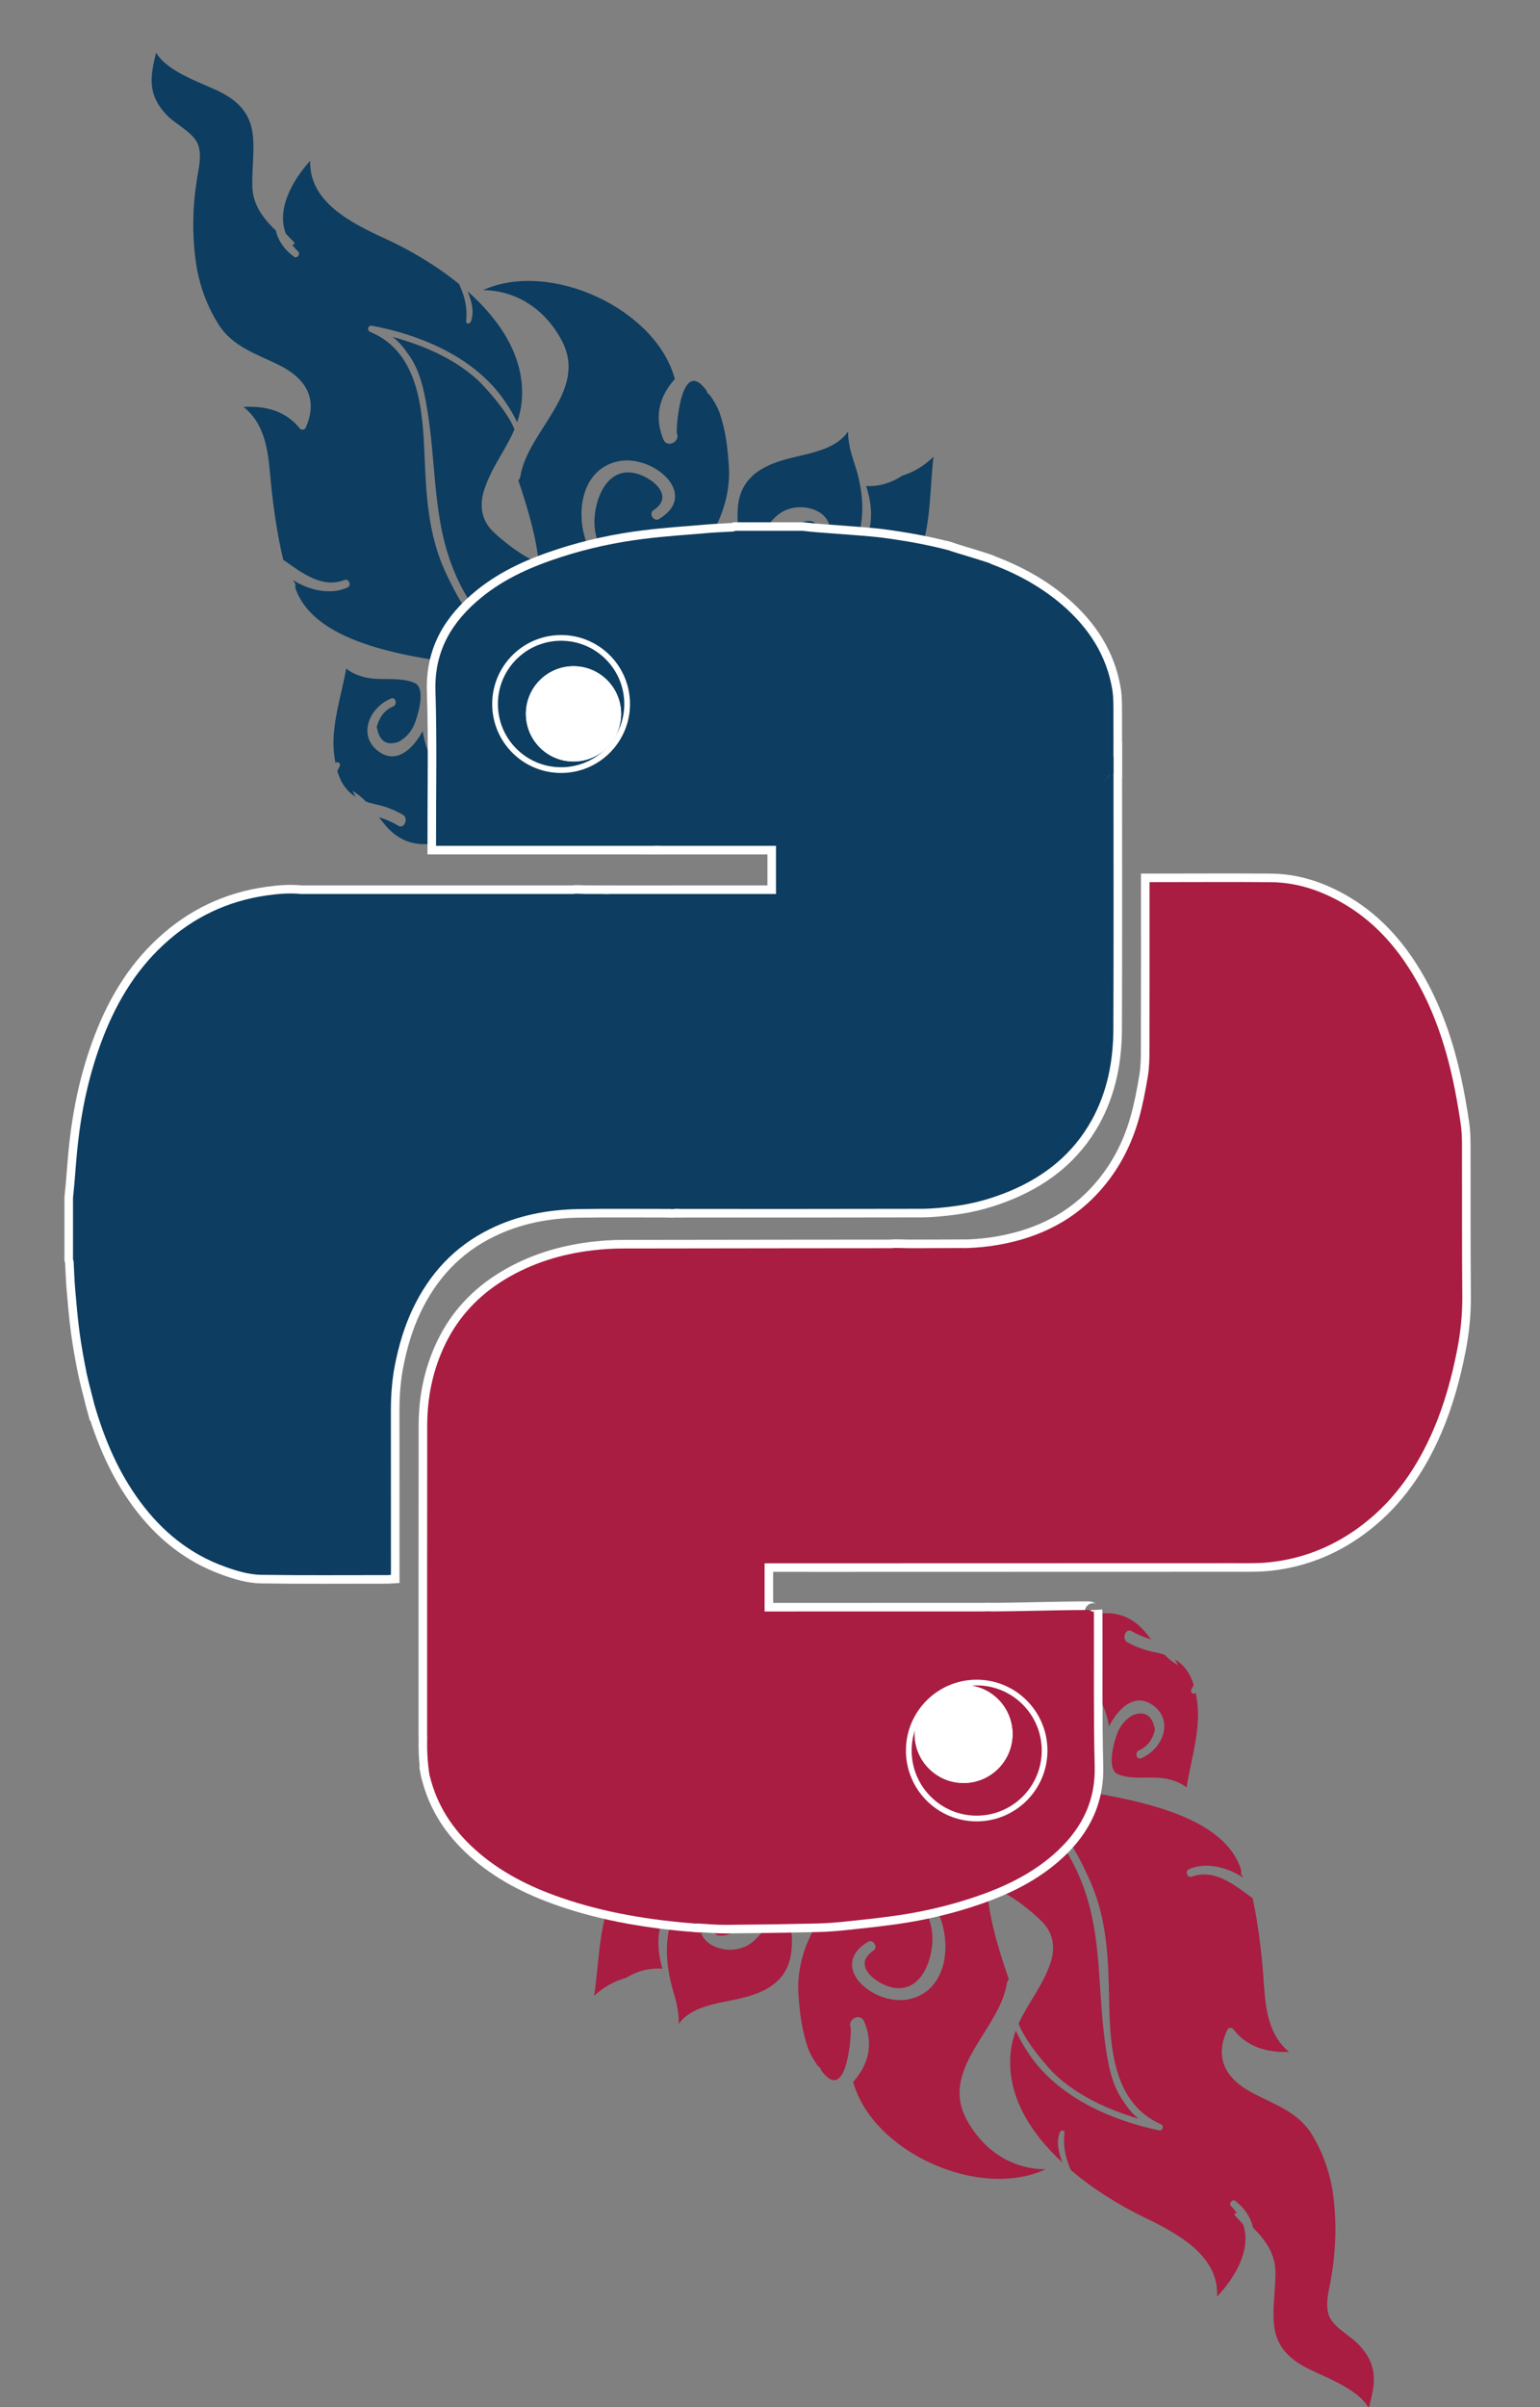 <svg version="1.1" id="Layer_1" xmlns="http://www.w3.org/2000/svg" xmlns:xlink="http://www.w3.org/1999/xlink" x="0px" y="0px"
	 width="269.542px" height="420.945px" viewBox="0 0 269.542 420.945" enable-background="new 0 0 269.542 420.945"
	 xml:space="preserve">
<rect x="0" y="0" width="269.542" height="420.945" fill="#808080" stroke="none"/>
<defs><g id="snake-shape"><path fill-rule="evenodd" clip-rule="evenodd" fill="#0D3D60" d="M12.778,209.468c0.072-0.735,0.154-1.481,0.218-2.216
	c0.21-2.402,0.367-4.813,0.631-7.211c0.651-5.925,1.894-11.729,3.93-17.343c2.42-6.663,5.855-12.69,11.117-17.537
	c5.115-4.724,11.123-7.6,18.037-8.58c1.977-0.28,3.965-0.451,5.968-0.252c0.245,0.023,0.487,0.003,0.734,0.003
	c17.281,0,34.554,0,51.83,0c0.264,0,0.528,0.02,0.791,0.027c-0.149,0.249-0.254,0.544-0.457,0.743
	c-5.086,5.062-10.188,10.107-15.271,15.169c-12.485,12.425-24.962,24.857-37.426,37.302c-11.56,11.543-23.098,23.1-34.658,34.643
	c-0.519,0.521-1.096,0.987-1.646,1.478c-0.492-1.925-1.052-3.841-1.456-5.788c-0.48-2.337-0.895-4.705-1.215-7.061
	c-0.327-2.48-0.539-4.992-0.752-7.488c-0.136-1.574-0.173-3.156-0.266-4.734c-0.006-0.133-0.07-0.257-0.109-0.381
	C12.778,216.646,12.778,213.057,12.778,209.468z"/>
<path fill-rule="evenodd" clip-rule="evenodd" fill="#0D3D60" d="M114.971,147.889c0.124-0.175,0.227-0.381,0.375-0.537
	c3.806-3.81,7.61-7.628,11.42-11.426c12.233-12.191,24.465-24.387,36.706-36.575c0.818-0.816,1.684-1.598,2.509-2.402
	c0.167-0.163,0.276-0.397,0.397-0.591c2.352,0.743,4.729,1.392,7.027,2.247c4.588,1.707,8.863,4.024,12.587,7.247
	c4.554,3.95,7.713,8.755,8.696,14.796c0.227,1.419,0.188,2.881,0.194,4.323c0.023,3.406-0.006,6.807-0.006,10.209
	c-0.224,0.124-0.489,0.213-0.656,0.377c-5.175,5.116-10.349,10.236-15.511,15.371c-12.263,12.223-24.522,24.434-36.778,36.66
	c-7.684,7.67-15.349,15.341-23.013,23.023c-0.19,0.19-0.27,0.509-0.396,0.77c-0.344,0.004-0.69,0.027-1.04,0.027
	c-5.404,0.008-10.812-0.058-16.211,0.027c-5.381,0.097-10.592,1.069-15.473,3.464c-6.261,3.055-10.699,7.888-13.636,14.15
	c-1.415,3.025-2.346,6.197-3.003,9.459c-0.539,2.679-0.745,5.377-0.743,8.098c0.012,9.381,0.008,18.762,0.008,28.139
	c0,0.206,0,0.4,0,0.658c-0.214,0.012-0.389,0.038-0.564,0.038c-7.382-0.004-14.765,0.062-22.146-0.046
	c-2.16-0.035-4.29-0.678-6.347-1.424c-6.176-2.212-11.006-6.178-14.86-11.395c-3.744-5.065-6.174-10.754-7.929-16.764
	c-0.008-0.039-1.458-5.862-1.458-5.908c0.55-0.49,0.031,0.031,0.55-0.49c11.56-11.543,23.104-21.871,34.664-33.414
	c12.464-12.444,25.381-24.908,37.867-37.333c5.083-5.062,7.093-7.274,12.179-12.335c0.203-0.199,5.505,0.276,5.654,0.027
	c0.247-0.007,0.488-0.022,0.737-0.022c9.416-0.004,18.837-0.004,28.261-0.004c0.239,0,0.484,0,0.787,0c0-2.811,0-5.583,0-8.424
	c-0.252,0-0.482,0-0.721,0c-6.465,0-12.928,0-19.392,0C115.46,147.908,115.215,147.892,114.971,147.889z"/>
<path fill-rule="evenodd" clip-rule="evenodd" fill="#0D3D60" d="M118.522,211.381c0.126-0.261-1.23,0.217-1.04,0.027
	c2.604-10.44,13.45-17.831,21.134-25.501c12.256-12.226,26.339-25.776,38.602-37.999c5.162-5.135,11.827-7.235,17.002-12.351
	c0,0,0.438-3.161,0.662-3.285c0,0.167,0.01,3.23,0.01,3.39c0,14.746,0.038,29.503-0.024,44.253
	c-0.018,5.606-1.045,11.025-3.811,16.006c-3.248,5.831-8.146,9.769-14.234,12.331c-3.164,1.329-6.45,2.251-9.854,2.683
	c-1.903,0.241-3.823,0.447-5.738,0.451c-13.991,0.039-27.987,0.023-41.984,0.023C119.009,211.408,118.759,211.385,118.522,211.381z"
	/>
<path fill-rule="evenodd" clip-rule="evenodd" fill="#0D3D60" d="M114.971,147.889c-0.222,0.003-0.447,0.02-0.668,0.02
	c-12.4,0-24.795,0-37.195,0c-0.243,0-0.484,0-0.789,0c0-0.308,0-0.537,0-0.782c-0.014-8.763,0.175-17.542-0.102-26.296
	c-0.223-7.041,2.91-12.169,8.081-16.383c4.152-3.378,8.992-5.462,14.046-7.079c4.681-1.505,9.48-2.527,14.351-3.137
	c3.726-0.459,7.486-0.708,11.231-1.026c1.491-0.125,2.99-0.171,4.49-0.265c0.091-0.007,0.175-0.069,0.26-0.108
	c3.96,0,7.916,0,11.873,0c0.811,0.085,1.625,0.187,2.439,0.245c2.662,0.214,5.324,0.396,7.986,0.61
	c1.211,0.104,2.426,0.206,3.626,0.361c3.894,0.525,7.763,1.198,11.565,2.212c0.068,0.015,0.141,0.062,0.211,0.097
	c-0.121,0.194,7.194,2.084,7.027,2.247c-0.825,0.804-3.933,3.342-4.751,4.158c-12.24,12.188-26.331,24.814-39.569,35.905
	c-4.124,3.455-6.745,5.147-10.551,8.957C118.386,147.78,115.095,147.713,114.971,147.889z"/>

<path fill-rule="evenodd" clip-rule="evenodd" fill="#A81D41" d="M166.683,222.991c3.643-0.059-2.805,4.885-4.139,3.894
	c-1.606,1.676,0,0-1.61,1.668c-1.883,1.955,0,0-1.873,1.947c-1.888,1.973-3.676,3.781-5.561,5.75c-1.858,1.939-6.9,7.125-8.75,9.066
	c-1.86,1.943-2.892,3.248-4.75,5.184c-1.859,1.938-3.372,3.315-5.229,5.25c-1.888,1.973-3.388,3.536-5.271,5.5
	c-1.825,1.913-4.665,4.711-6.492,6.624c-1.842,1.928,0,0-1.842,1.933c-1.869,1.949,0,0-1.873,1.943
	c-1.884,1.968-11.373,11.037-13.258,13c-1.813,1.902-4.97,4.352-6.785,6.25c-1.899,1.986-4.597,4.355-6.5,6.33
	c-1.841,1.932-9.405,6.864-11.25,8.789c-1.912,1.998,1.901-2.011,0,0c-1.124,1.196-5.155,3.285-6.257,4.504
	c-0.042,0.043-0.093-0.809-0.15-0.781c0.15,0.781-0.419-1.815-0.325-5.774c0.029-0.25-0.008-0.278-0.008-0.539
	c0.002-18.09-0.011-36.183,0.015-54.271c0.008-4.922,0.978-9.674,3.129-14.145c2.352-4.875,5.921-8.639,10.542-11.42
	c4.72-2.842,9.874-4.409,15.315-5.049c1.753-0.203,3.538-0.318,5.302-0.318c17.504-0.023,42.094-0.059,59.591-0.063
	C168.936,218.262,169.619,226.631,166.683,222.991z"/>
<path fill-rule="evenodd" clip-rule="evenodd" fill="#A81D41" d="M121.903,336.394c-8.077-0.613-16.028-1.891-23.715-4.545
	c-5.537-1.915-10.704-4.504-15.09-8.465c-3.858-3.479-6.617-7.66-7.855-12.761c-0.065-0.261-0.1-0.521-0.15-0.781
	c0.058-0.027,2.313-2.489,2.355-2.532c1.102-1.219,0,0,1.124-1.196c1.901-2.011,3.831-3.997,5.743-5.995
	c1.845-1.925,3.688-3.852,5.529-5.783c1.903-1.975,3.804-3.959,5.703-5.945c1.814-1.898,3.629-3.787,5.443-5.689
	c1.885-1.963,3.774-3.938,5.658-5.906c1.873-1.943,3.747-3.906,5.616-5.855c1.842-1.933,3.688-3.854,5.531-5.781
	c1.827-1.913,3.658-3.818,5.483-5.731c1.883-1.964,3.773-3.935,5.661-5.907c1.857-1.935-2.994-6.265-1.134-8.203
	c1.858-1.937,10.419-1.495,12.28-3.438c1.85-1.94,3.712-3.877,5.57-5.816c1.885-1.969,3.77-3.936,5.657-5.908
	c1.873-1.947,3.734-3.912,5.617-5.867c1.61-1.668-2.351-4.308-0.745-5.983c0.253-0.269,6.022,0.368,6.23,0.058
	c0.282-0.02,0.567-0.051,0.843-0.051c3.367-0.02,6.73,0.061,10.08-0.406c7.418-1.043,13.943-3.869,19.054-9.517
	c3.325-3.674,5.591-7.975,6.933-12.718c0.689-2.444,1.164-4.952,1.582-7.449c0.246-1.531,0.283-3.119,0.283-4.672
	c0.023-9.482,0.016-18.968,0.014-28.458c0-0.237,0-0.482,0-0.832c0.236,0,0.449,0,0.665-0.001c6.874,0,13.744-0.048,20.62,0.009
	c4.367,0.042,8.415,1.359,12.211,3.483c5.518,3.098,9.618,7.611,12.803,13.006c3.331,5.628,5.414,11.747,6.793,18.119
	c0.535,2.419,0.948,4.876,1.321,7.324c0.208,1.299,0.274,2.628,0.273,3.938c0.022,8.883-0.023,17.751,0.054,26.629
	c0.014,3.13-0.297,6.209-0.9,9.279c-0.937,4.787-2.22,9.465-4.146,13.959c-2.768,6.41-6.57,12.064-12.128,16.396
	c-4.871,3.818-10.402,6.137-16.563,6.795c-1.985,0.217-3.989,0.164-5.979,0.164c-23.358,0.016-46.713,0.014-70.064,0.018
	c-3.875,0.001-7.748-0.002-11.629-0.002c-0.218,0-0.439,0-0.711,0c0,2.807,0,5.57,0.002,8.425c0.247,0,0.505,0,0.755-0.001
	c12.771-0.002,25.536-0.004,38.301-0.006c0.268-0.001,0.53,0.019,0.798,0.029c-0.133,0.266-0.219,0.58-0.407,0.773
	c-1.821,1.935-3.648,3.83-5.48,5.744c-1.887,1.972-3.771,3.938-5.656,5.91c-1.872,1.953-3.744,3.9-5.613,5.855
	c-1.846,1.93-3.689,3.85-5.531,5.774c-1.871,1.952-3.746,3.911-5.613,5.868c-1.875,1.955-3.746,3.906-5.611,5.859
	c-1.887,1.969-3.775,3.928-5.663,5.906c-1.827,1.905-3.648,3.822-5.487,5.721c-1.636,1.71-3.304,3.371-4.936,5.086
	C123.052,334.974,122.495,335.7,121.903,336.394z"/>
<path fill-rule="evenodd" clip-rule="evenodd" fill="#A81D41" d="M120.085,336.152c0.585-0.7,1.142-1.427,1.771-2.084
	c1.629-1.706,3.293-3.38,4.938-5.075c1.837-1.899,3.657-3.822,5.486-5.727c1.882-1.976,3.769-3.938,5.656-5.906
	c1.873-1.957,3.74-3.912,5.619-5.859c1.865-1.961,3.741-3.913,5.611-5.861c1.846-1.924,3.686-3.857,5.527-5.781
	c1.869-1.947,3.744-3.908,5.617-5.855c1.886-1.977,3.767-3.938,5.65-5.902c1.834-1.913,0.509-5.259-2.029-6.002
	c-2.785-0.815-0.416,0.785,0,0c0.388-0.007,8.561-0.304,8.947-0.305c5.875-0.009,11.883-0.251,17.751-0.253
	c0.241,0.001,0.832,0.681,0.795,0.001c0.015,0.252,0.036,0.461,0.037,0.68c0.038,8.891-0.079,17.785,0.135,26.669
	c0.163,6.488-2.603,11.415-7.31,15.5c-4.277,3.699-9.35,5.958-14.678,7.671c-4.301,1.377-8.688,2.367-13.157,2.977
	c-2.771,0.373-5.554,0.686-8.337,0.969c-1.693,0.184-3.394,0.319-5.092,0.354c-5.272,0.118-10.542,0.197-15.806,0.237
	c-1.705,0.015-3.408-0.136-5.108-0.236C121.435,336.327,120.761,336.224,120.085,336.152z"/>
</g></defs>
<path fill="#0D3D60" d="M94.475,100.759c0.039-0.016,0.065-0.054,0.103-0.07c1.685-0.307,3.221-0.494,4.819-1.174
	c1.53-0.653,3.198-1.124,4.689-1.823c-3.832-5.532-3.252-15.745,4.402-17.075c5.907-1.022,14.041,5.824,6.844,10.158
	c-0.886,0.533-1.851-0.976-0.978-1.535c4.057-2.625-0.661-6.081-3.497-6.551c-5.151-0.871-7.087,5.668-6.79,9.393
	c0.694,8.689,11.138,10.127,16.773,5.583c4.488-3.624,7.073-10.216,6.739-15.881c-0.2-3.386-0.56-6.574-1.708-9.809
	c-0.414-1.034-0.989-1.994-1.648-2.9c-0.286-0.163-0.49-0.404-0.537-0.731c-0.093-0.112-0.163-0.237-0.261-0.354
	c-4.374-5.535-5.114,7.367-4.955,7.752c0.635,1.548-1.714,2.66-2.358,1.116c-1.703-4.113-0.62-7.682,2.004-10.57
	c-3.252-12.238-21.798-20.888-33.574-15.55c5.68,0.042,10.703,3.141,13.72,8.7c4.857,8.961-5.88,15.776-7.177,23.838
	c-0.05,0.307-0.188,0.541-0.361,0.72C92.57,89.504,94.265,95.191,94.475,100.759z"/>
<path fill="#0D3D60" d="M87.306,68.72c-5.301-6.636-14.06-10.24-22.188-11.756c-0.729-0.14-0.96,0.801-0.299,1.084
		c8.604,3.6,9.167,13.778,9.495,21.852c0.276,6.742,0.658,13.44,3.462,19.723c2.92,6.508,7.548,13.84,14.19,17.113
		c1.188,0.595,2.41,1.089,3.647,1.543c-4.387-0.618-8.787-1.139-13.088-1.843c-9.187-1.492-27.346-3.238-30.849-13.673
		c0.016-0.066,0.016-0.136,0.023-0.213c0.061-0.385-0.097-0.692-0.327-0.914c-0.014-0.043-0.017-0.097-0.029-0.152
		c2.854,1.8,6.621,2.585,9.504,1.24c0.727-0.334,0.214-1.59-0.537-1.298c-3.983,1.528-7.49-1.283-10.563-3.414
		c-0.053-0.035-0.107-0.051-0.157-0.07c-1.188-4.949-1.864-9.983-2.35-15.426c-0.4-4.494-1.199-8.685-4.626-11.359
		c3.755-0.202,7.338,0.622,9.869,3.779c0.247,0.315,0.865,0.233,1.019-0.125c2.234-5.042,0.091-8.63-4.726-11.006
		c-3.845-1.893-8.028-3.164-10.481-7.009c-2.134-3.358-3.493-7.142-4.027-11.095c-0.69-5.019-0.546-9.848,0.278-14.847
		c0.297-1.792,0.747-3.62,0.181-5.396c-0.696-2.177-3.837-3.638-5.334-5.131c-3.788-3.779-3.034-7.111-2.072-11.123
		c2.123,3.616,8.639,5.455,11.69,7.126c7.122,3.875,5.031,9.396,5.151,16.246c0.056,3.169,1.899,5.645,4.099,7.725
		c0.411,1.703,1.408,3.273,3.192,4.599c0.545,0.396,1.207-0.482,0.721-0.937c-0.44-0.4-0.793-0.824-1.12-1.251
		c0.012,0.004,0.02,0.016,0.025,0.016c0.264,0.214,0.628-0.125,0.377-0.386c-0.48-0.489-0.96-0.979-1.434-1.488
		c-1.627-4.27,1.079-9.203,4.263-12.736c-0.2,7.176,7.083,10.846,13.21,13.649c4.066,1.862,8.714,4.541,12.831,7.884
		c0.035,0.081,0.078,0.155,0.118,0.241c0.961,2.127,1.375,3.962,1.149,6.29c-0.045,0.498,0.63,0.498,0.792,0.113
		c0.71-1.671,0.129-3.732-0.534-5.346c5.726,5.081,10.026,11.531,9.483,18.944c-0.107,1.446-0.41,2.741-0.826,3.946
		C89.534,71.687,87.895,69.463,87.306,68.72z"/>
<path fill="#0D3D60" d="M98.425,106.349c1.93,4.961,4.925,10.081,9.285,12.868c-4.158-0.439-8.378-0.828-12.256-2.434
		c-6.531-2.721-11.645-8.133-14.831-14.412c-4.943-9.746-4.104-19.387-5.691-29.771c-0.544-3.546-1.23-7.561-3.388-10.543
		c-0.806-1.124-1.617-2.255-2.758-3.071c-0.031-0.031-0.062-0.051-0.093-0.074c5.39,1.465,10.827,3.79,14.935,7.562
		c1.051,0.976,5.16,5.388,6.418,8.604c-1.53,3.619-3.991,6.574-5.287,10.551c-0.861,2.651-0.572,5.24,1.51,7.305
		c1.268,1.256,8.564,7.546,10.541,5.069C96.858,100.825,97.376,103.639,98.425,106.349z"/>
<path fill="#0D3D60" d="M151.608,84.998c0.752,2.398,1.189,4.917,0.511,7.834c-1.145,4.94-3.915,10.66-9.263,12.207
		c-0.228,0.07-0.433,0.085-0.654,0.14c0.723,0.451,1.668,1.178,2.566,2.072c7.022,0.121,14.252-4.14,16.504-11.154
		c1.695-5.275,1.474-10.792,2.113-16.219c-1.578,1.524-3.334,2.647-5.465,3.305C156.112,84.399,153.956,85.103,151.608,84.998z"/>
<path fill="#0D3D60" d="M145.872,100.619c5.796-5.361,6-12.717,3.631-19.722c-0.646-1.913-1.073-3.631-1.064-5.466
		c-1.987,3.032-6.268,3.744-9.711,4.583c-4.732,1.139-9.085,3.079-9.579,8.657c-0.371,4.188,0.878,7.037,3.617,9.37
		c-0.213-2.764,0.762-5.731,3.223-7.873c4.146-3.612,12.35-0.105,8.009,5.407c-3.034,3.861-7.079,3.386-8.353-0.295
		c-0.214,0.459-0.329,0.933-0.323,1.388C135.409,102.734,141.466,104.693,145.872,100.619z"/>
<path fill="#0D3D60" d="M140.977,95.713c0.859-0.762,2.02-1.956,2.023-3.208c0.01-2.52-3.77-1.275-6.03,0.959
		C137.686,95.335,138.895,97.578,140.977,95.713z"/>
<path fill="#0D3D60" d="M62.258,139.339c-0.161-0.295-0.323-0.587-0.49-0.894c-0.023-0.035,0.014-0.101,0.059-0.074
	c0.853,0.513,1.576,1.135,2.231,1.82c0.462,0.151,0.944,0.288,1.47,0.412c1.811,0.377,3.345,0.937,4.994,1.874
	c1.02,0.595,0.25,2.542-0.769,1.94c-1.173-0.708-2.327-1.158-3.44-1.524c0.387,0.494,0.77,0.988,1.189,1.481
	c3.072,3.635,7.125,3.934,11.25,2.309c2.768-1.088,5.264-2.492,7.343-4.347c0.029-0.151,0.091-0.311,0.216-0.427
	c0.597-0.568,1.213-1.139,1.827-1.714c0.269-0.331,0.52-0.649,0.762-1.003c-3.324,2.03-7.595,0.891-10.677-2.558
	c-2.233-2.488-3.716-5.33-4.241-8.798c-1.676,3.118-4.516,5.754-7.532,3.706c-4.003-2.729-1.868-7.834,2.018-9.396
	c0.763-0.299,1.146,0.972,0.412,1.361c-1.465,0.583-2.441,1.78-2.933,3.588c0.41,2.484,1.673,3.363,3.778,2.647
	c1.157-0.603,2.175-1.629,2.762-2.99c0.612-1.427,2.152-6.395,0.103-7.308c-2.288-1.015-5.118-0.521-7.538-0.797
	c-1.516-0.167-3.26-0.739-4.455-1.727c-0.869,4.853-2.576,9.72-2.168,14.498c0.064,0.727,0.164,1.384,0.279,1.998
	c0.373-0.35,1.006,0.042,0.746,0.61c-0.13,0.284-0.284,0.513-0.426,0.766C59.64,136.898,60.674,138.368,62.258,139.339z"/>
<path fill="#A81D41" d="M172.696,329.4c-0.047,0.015-0.066,0.062-0.113,0.069c-1.676,0.328-3.211,0.524-4.805,1.225
	c-1.522,0.662-3.186,1.133-4.673,1.857c3.874,5.494,3.382,15.717-4.265,17.104c-5.895,1.078-14.086-5.707-6.924-10.091
	c0.883-0.554,1.855,0.945,0.988,1.521c-4.035,2.65,0.711,6.066,3.55,6.523c5.159,0.823,7.04-5.73,6.715-9.447
	c-0.767-8.686-11.22-10.039-16.819-5.451c-4.459,3.657-6.987,10.272-6.607,15.936c0.226,3.383,0.611,6.565,1.787,9.786
	c0.42,1.039,1.004,1.995,1.668,2.896c0.291,0.151,0.494,0.407,0.545,0.72c0.095,0.123,0.16,0.24,0.26,0.352
	c4.424,5.5,5.059-7.402,4.896-7.783c-0.646-1.544,1.691-2.682,2.345-1.133c1.738,4.095,0.688,7.665-1.916,10.587
	c3.354,12.213,21.966,20.705,33.702,15.274c-5.684,0.001-10.728-3.051-13.79-8.59c-4.932-8.911,5.75-15.826,6.979-23.898
	c0.048-0.316,0.185-0.536,0.36-0.721C174.686,340.643,172.946,334.979,172.696,329.4z"/>
<path fill="#A81D41" d="M115.93,344.274c-0.672-2.426-1.027-4.959-0.25-7.859c1.304-4.894,4.258-10.518,9.655-11.893
		c0.226-0.057,0.437-0.068,0.663-0.117c-0.707-0.467-1.639-1.232-2.505-2.151c-7.016-0.35-14.37,3.671-16.864,10.607
		c-1.859,5.222-1.819,10.729-2.635,16.142c1.628-1.474,3.415-2.542,5.567-3.125C111.41,344.718,113.585,344.091,115.93,344.274z"/>
<path fill="#A81D41" d="M122.174,328.849c-5.969,5.17-6.417,12.516-4.273,19.587c0.583,1.931,0.956,3.673,0.885,5.501
		c2.087-2.965,6.385-3.539,9.854-4.262c4.765-0.984,9.185-2.784,9.861-8.346c0.506-4.169-0.656-7.061-3.311-9.471
		c0.125,2.762-0.949,5.698-3.482,7.756c-4.264,3.473-12.341-0.295-7.826-5.677c3.163-3.755,7.187-3.149,8.338,0.579
		c0.228-0.447,0.36-0.916,0.369-1.374C132.696,327.069,126.709,324.917,122.174,328.849z"/>
<path fill="#A81D41" d="M126.906,333.907c-0.882,0.739-2.084,1.886-2.129,3.143c-0.097,2.521,3.727,1.392,6.056-0.765
		C130.183,334.389,129.047,332.118,126.906,333.907z"/>
<path fill="#A81D41" d="M205.624,290.174c0.166,0.294,0.334,0.581,0.506,0.886c0.025,0.033-0.012,0.102-0.057,0.075
	c-0.861-0.499-1.596-1.107-2.264-1.78c-0.465-0.143-0.949-0.271-1.477-0.387c-1.816-0.345-3.361-0.877-5.025-1.785
	c-1.031-0.577-0.295-2.537,0.734-1.953c1.186,0.688,2.347,1.117,3.467,1.463c-0.396-0.487-0.787-0.974-1.216-1.461
	c-3.135-3.58-7.192-3.807-11.288-2.109c-2.748,1.137-5.219,2.584-7.266,4.475c-0.027,0.152-0.086,0.312-0.209,0.432
	c-0.586,0.578-1.191,1.16-1.796,1.746c-0.263,0.336-0.508,0.658-0.745,1.018c3.288-2.089,7.578-1.025,10.721,2.368
	c2.277,2.448,3.811,5.264,4.396,8.722c1.621-3.146,4.413-5.831,7.465-3.836c4.051,2.658,2.006,7.799-1.852,9.43
	c-0.759,0.312-1.163-0.952-0.435-1.354c1.454-0.608,2.409-1.822,2.868-3.64c-0.453-2.477-1.732-3.332-3.824-2.579
	c-1.146,0.622-2.146,1.666-2.709,3.037c-0.587,1.438-2.039,6.432,0.025,7.309c2.305,0.975,5.126,0.432,7.551,0.665
	c1.52,0.141,3.273,0.682,4.485,1.647c0.784-4.867,2.403-9.764,1.913-14.533c-0.078-0.726-0.189-1.381-0.314-1.993
	c-0.367,0.358-1.008-0.024-0.758-0.597c0.125-0.285,0.275-0.518,0.412-0.773C208.286,292.568,207.225,291.118,205.624,290.174z"/>
<path fill="#A81D41" d="M180.889,360.296c5.156,6.751,13.836,10.541,21.93,12.234c0.727,0.154,0.977-0.78,0.322-1.079
		c-8.523-3.786-8.866-13.972-9.02-22.052c-0.129-6.746-0.366-13.451-3.034-19.793c-2.778-6.57-7.247-14-13.815-17.416
		c-1.175-0.621-2.387-1.142-3.613-1.622c4.373,0.713,8.76,1.328,13.045,2.126c9.152,1.689,27.27,3.83,30.545,14.336
		c-0.017,0.066-0.019,0.137-0.026,0.214c-0.069,0.384,0.082,0.695,0.306,0.92c0.014,0.045,0.015,0.099,0.027,0.153
		c-2.815-1.861-6.564-2.729-9.476-1.445c-0.734,0.318-0.247,1.584,0.509,1.31c4.014-1.441,7.46,1.444,10.486,3.64
		c0.053,0.037,0.106,0.055,0.156,0.076c1.08,4.973,1.646,10.02,2.014,15.473c0.304,4.501,1.013,8.707,4.379,11.456
		c-3.758,0.122-7.322-0.78-9.783-3.99c-0.24-0.321-0.861-0.253-1.021,0.103c-2.343,4.991-0.278,8.624,4.485,11.104
		c3.803,1.976,7.957,3.338,10.326,7.235c2.062,3.402,3.338,7.215,3.787,11.18c0.582,5.033,0.332,9.857-0.6,14.838
		c-0.337,1.784-0.825,3.603-0.298,5.391c0.649,2.191,3.758,3.72,5.222,5.244c3.705,3.862,2.879,7.175,1.83,11.166
		c-2.043-3.66-8.518-5.642-11.533-7.378c-7.036-4.028-4.826-9.503-4.797-16.354c0.012-3.17-1.777-5.685-3.932-7.813
		c-0.374-1.708-1.336-3.302-3.093-4.665c-0.535-0.409-1.217,0.454-0.739,0.921c0.43,0.41,0.773,0.84,1.09,1.275
		c-0.01-0.004-0.018-0.017-0.023-0.016c-0.258-0.221-0.631,0.111-0.386,0.378c0.471,0.499,0.94,0.997,1.402,1.519
		c1.534,4.304-1.278,9.174-4.538,12.641c0.355-7.171-6.846-10.998-12.91-13.931c-4.025-1.952-8.614-4.73-12.658-8.163
		c-0.033-0.082-0.074-0.157-0.112-0.241c-0.915-2.148-1.29-3.993-1.014-6.317c0.056-0.494-0.618-0.51-0.79-0.129
		c-0.746,1.656-0.209,3.729,0.419,5.356c-5.616-5.203-9.776-11.745-9.071-19.146c0.139-1.441,0.47-2.73,0.911-3.926
		C178.727,357.28,180.317,359.539,180.889,360.296z"/>
<path fill="#A81D41" d="M170.588,322.436c-1.821-5.003-4.705-10.186-9.004-13.067c4.146,0.529,8.357,1.01,12.201,2.699
		c6.47,2.862,11.465,8.384,14.515,14.73c4.731,9.852,3.683,19.471,5.045,29.887c0.468,3.556,1.065,7.587,3.159,10.613
		c0.781,1.142,1.567,2.291,2.691,3.131c0.03,0.033,0.062,0.053,0.092,0.075c-5.357-1.58-10.743-4.024-14.769-7.881
		c-1.028-1.001-5.041-5.5-6.229-8.741c1.607-3.586,4.133-6.486,5.516-10.434c0.918-2.633,0.684-5.228-1.354-7.338
		c-1.24-1.283-8.398-7.729-10.429-5.295C172.036,327.992,171.579,325.167,170.588,322.436z"/>
<use href="#snake-shape" fill="none" stroke="#FFFFFF" stroke-width="3" vector-effect="non-scaling-stroke"/>
<use href="#snake-shape"/>
<g id="eyes"><path fill-rule="evenodd" clip-rule="evenodd" fill="#FFFFFF" d="M108.709,124.831c0,4.599-3.73,8.335-8.33,8.335
		c-4.598,0-8.329-3.736-8.329-8.335c0-4.599,3.73-8.327,8.329-8.327C104.979,116.504,108.709,120.232,108.709,124.831z"/>
<path fill-rule="evenodd" clip-rule="evenodd" fill="#FFFFFF" d="M177.218,303.231c0.001,4.725-3.83,8.563-8.557,8.564
			c-4.733,0-8.571-3.836-8.573-8.561c0.001-4.736,3.836-8.57,8.57-8.57C173.385,294.663,177.217,298.495,177.218,303.231z"/></g>
<g>
	<path fill-rule="evenodd" clip-rule="evenodd" fill="#FFFFFF" d="M108.709,124.831c0,4.599-3.73,8.335-8.33,8.335
		c-4.598,0-8.329-3.736-8.329-8.335c0-4.599,3.73-8.327,8.329-8.327C104.979,116.504,108.709,120.232,108.709,124.831z"/>
</g>
<g>
	<path fill-rule="evenodd" clip-rule="evenodd" fill="none" stroke="#FFFFFF" stroke-miterlimit="10" d="M109.767,123.113
		c0,6.387-5.176,11.558-11.559,11.558c-6.384,0-11.561-5.17-11.561-11.558c0-6.384,5.177-11.562,11.561-11.562
		C104.59,111.551,109.767,116.729,109.767,123.113z"/>
</g>
<g>
	<g>
		<path fill-rule="evenodd" clip-rule="evenodd" fill="#FFFFFF" d="M177.218,303.231c0.001,4.725-3.83,8.563-8.557,8.564
			c-4.733,0-8.571-3.836-8.573-8.561c0.001-4.736,3.836-8.57,8.57-8.57
			C173.385,294.663,177.217,298.495,177.218,303.231z"/>
	</g>
	<g>
		<path fill-rule="evenodd" clip-rule="evenodd" fill="none" stroke="#FFFFFF" stroke-miterlimit="10" d="M182.833,306.125
			c0.001,6.554-5.32,11.88-11.888,11.882
			c-6.562,0.001-11.882-5.322-11.884-11.878
			c0-6.571,5.316-11.896,11.879-11.897
			C177.508,294.23,182.831,299.553,182.833,306.125z"/>
	</g>
</g>

</svg>
